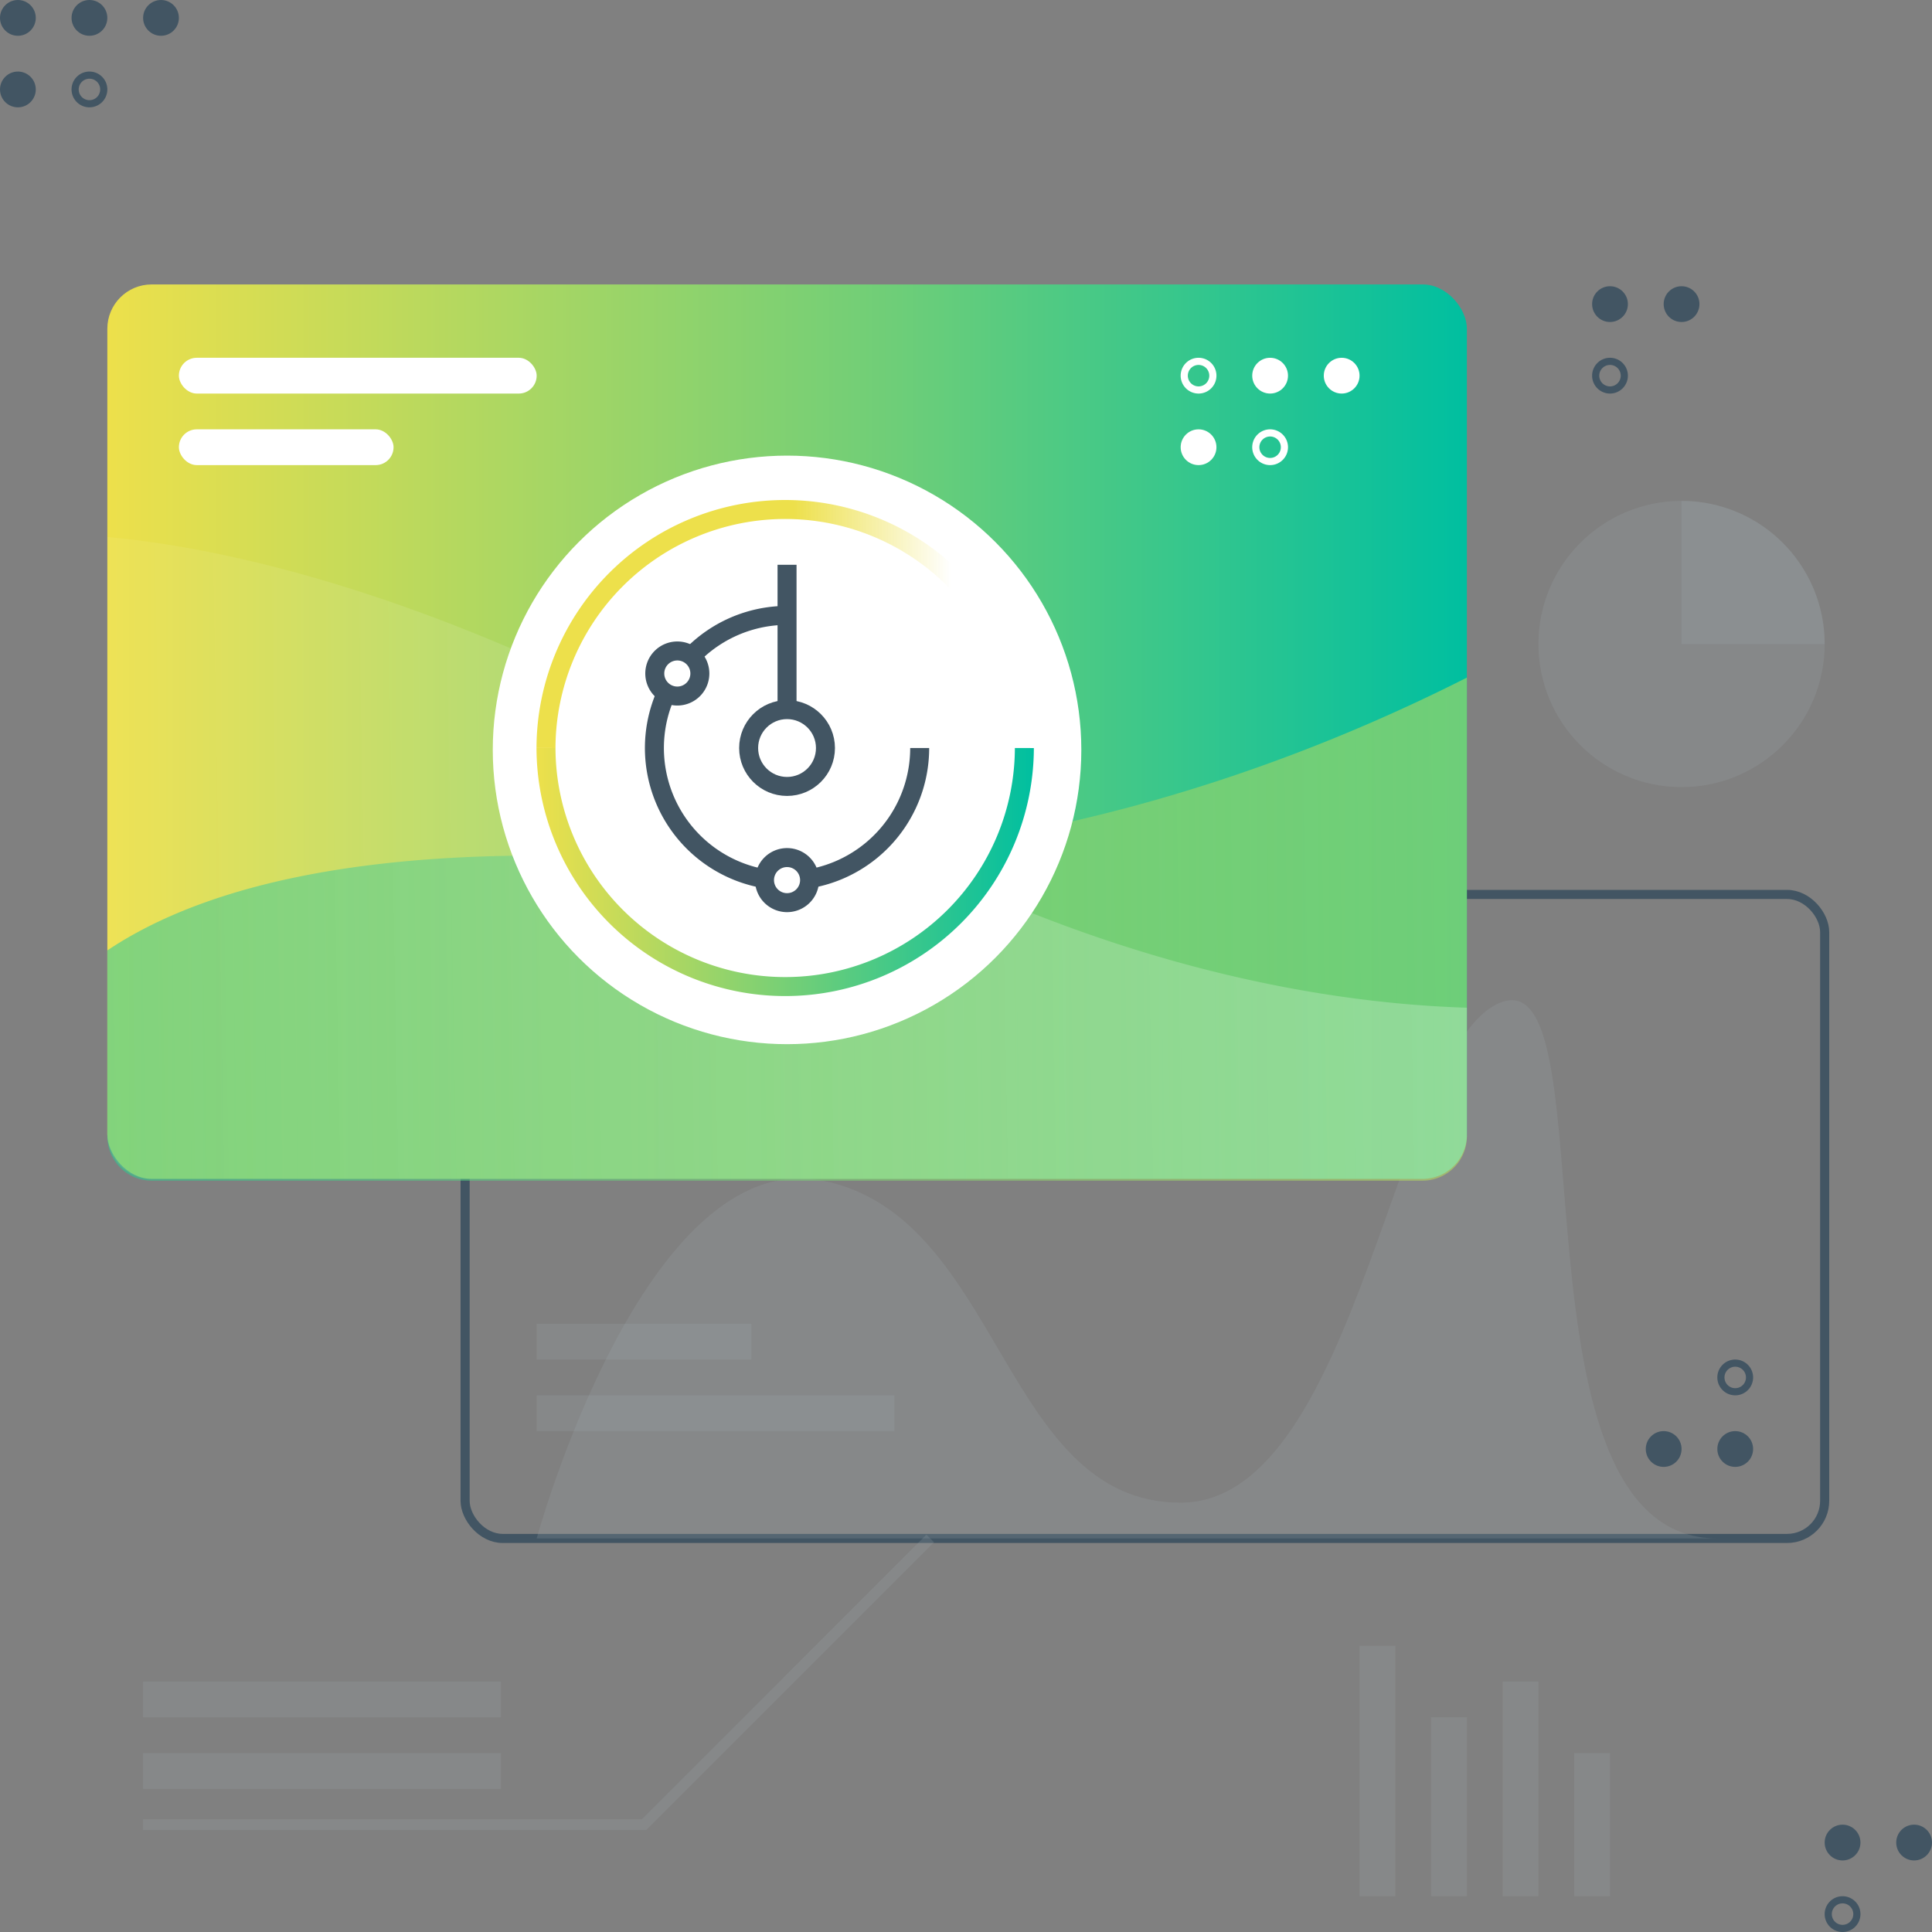 <svg id="a48c9b97-9310-49b3-831f-32ca294d35b2" data-name="Layer 1" xmlns="http://www.w3.org/2000/svg" xmlns:xlink="http://www.w3.org/1999/xlink" viewBox="0 0 1080 1080"><rect x="0" y="0" width="1080" height="1080" fill="#808080" stroke="none"/><defs><linearGradient id="b30c0df6-752b-41db-b9e8-9fa984b67a1b" x1="60" y1="409" x2="820" y2="409" gradientUnits="userSpaceOnUse"><stop offset="0" stop-color="#ede04b"/><stop offset="0.579" stop-color="#6ece78"/><stop offset="1" stop-color="#00bfa0"/></linearGradient><linearGradient id="ed2cada2-799a-4907-931e-a23f4781d9c5" x1="1151.449" y1="513.205" x2="-179.38" y2="537.148" xlink:href="#b30c0df6-752b-41db-b9e8-9fa984b67a1b"/><linearGradient id="b722fef9-f8e8-41a4-9698-ddd49997f01d" x1="1145.856" y1="466.676" x2="-179.164" y2="490.515" gradientUnits="userSpaceOnUse"><stop offset="0" stop-color="#fff"/><stop offset="0.999" stop-color="#fff" stop-opacity="0"/></linearGradient><linearGradient id="e90c5028-e890-4594-9126-b96b67b9fa02" x1="299.904" y1="487.659" x2="577.934" y2="487.659" gradientUnits="userSpaceOnUse"><stop offset="0" stop-color="#ede04b"/><stop offset="1" stop-color="#00bfa0"/></linearGradient><linearGradient id="b0ceb9df-33b3-43d7-b3fc-7dddb79c60f1" x1="299.904" y1="348.644" x2="577.934" y2="348.644" gradientUnits="userSpaceOnUse"><stop offset="0.517" stop-color="#ede04b"/><stop offset="0.833" stop-color="#ede04b" stop-opacity="0"/></linearGradient></defs><rect x="260" y="500" width="760" height="360" rx="21.024" fill="none" stroke="#425563" stroke-width="5.091"/><path d="M300,860s60-220,160-200S560,840,660,840,780,580,840,560s0,300,120,300" fill="#a0aab1" opacity="0.2"/><rect x="60" y="159" width="760" height="500" rx="24.777" fill="url(#b30c0df6-752b-41db-b9e8-9fa984b67a1b)"/><path d="M360,480c-161.894-8.994-250.975,18.415-300,51.3V635.223A24.777,24.777,0,0,0,84.777,660H795.223A24.777,24.777,0,0,0,820,635.223V378.778C706.612,436.155,546.767,490.376,360,480Z" opacity="0.6" fill="url(#ed2cada2-799a-4907-931e-a23f4781d9c5)"/><path d="M820,634.223V563.309c-81.838-2.5-219.495-24.268-380.036-121.014C256.421,331.687,122.758,305.833,60,300.192V634.223A24.777,24.777,0,0,0,84.777,659H795.223A24.777,24.777,0,0,0,820,634.223Z" opacity="0.32" fill="url(#b722fef9-f8e8-41a4-9698-ddd49997f01d)"/><path d="M670,204a6,6,0,1,1-6,6,6.007,6.007,0,0,1,6-6m0-4a10,10,0,1,0,10,10,10,10,0,0,0-10-10Z" fill="#fff"/><circle cx="670" cy="250" r="10" fill="#fff"/><circle cx="710" cy="210" r="10" fill="#fff"/><path d="M710,244a6,6,0,1,1-6,6,6.007,6.007,0,0,1,6-6m0-4a10,10,0,1,0,10,10,10,10,0,0,0-10-10Z" fill="#fff"/><circle cx="750" cy="210" r="10" fill="#fff"/><circle cx="439.964" cy="419.196" r="159.196" fill="#fff" stroke="#fff" stroke-miterlimit="10" stroke-width="10.613"/><path d="M305.211,418.152a133.709,133.709,0,0,0,267.417,0" fill="none" stroke-width="10.613" stroke="url(#e90c5028-e890-4594-9126-b96b67b9fa02)"/><path d="M305.211,418.152a133.709,133.709,0,0,1,267.417,0" fill="none" stroke-width="10.613" stroke="url(#b0ceb9df-33b3-43d7-b3fc-7dddb79c60f1)"/><path d="M439.964,344.007a74.145,74.145,0,1,0,74.144,74.145" fill="none" stroke="#425563" stroke-width="10.613"/><line x1="439.964" y1="418.134" x2="439.964" y2="315.717" fill="none" stroke="#425563" stroke-width="10.613"/><circle cx="439.964" cy="418.152" r="21.474" fill="#fff" stroke="#425563" stroke-width="10.613"/><path d="M439.964,504.587a12.6,12.6,0,1,0-12.6-12.6A12.6,12.6,0,0,0,439.964,504.587Z" fill="#fff" stroke="#425563" stroke-width="10.613"/><path d="M378.626,389.094a12.6,12.6,0,1,0-12.6-12.6,12.6,12.6,0,0,0,12.6,12.6" fill="#fff" stroke="#425563" stroke-width="10.613"/><circle cx="10" cy="10" r="10" fill="#425563"/><circle cx="10" cy="50" r="10" fill="#425563"/><circle cx="50" cy="10" r="10" fill="#425563"/><path d="M50,44a6,6,0,1,1-6,6,6.007,6.007,0,0,1,6-6m0-4A10,10,0,1,0,60,50,10,10,0,0,0,50,40Z" fill="#425563"/><circle cx="90" cy="10" r="10" fill="#425563"/><circle cx="1030" cy="1030" r="10" fill="#425563"/><path d="M1030,1064a6,6,0,1,1-6,6,6.007,6.007,0,0,1,6-6m0-4a10,10,0,1,0,10,10,10,10,0,0,0-10-10Z" fill="#425563"/><circle cx="1070" cy="1030" r="10" fill="#425563"/><circle cx="900" cy="170" r="10" fill="#425563"/><path d="M900,204a6,6,0,1,1-6,6,6.007,6.007,0,0,1,6-6m0-4a10,10,0,1,0,10,10,10,10,0,0,0-10-10Z" fill="#425563"/><circle cx="940" cy="170" r="10" fill="#425563"/><circle cx="970" cy="810" r="10" fill="#425563"/><path d="M970,764a6,6,0,1,1-6,6,6.007,6.007,0,0,1,6-6m0-4a10,10,0,1,0,10,10,10,10,0,0,0-10-10Z" fill="#425563"/><circle cx="930" cy="810" r="10" fill="#425563"/><rect x="80" y="980" width="200" height="20" fill="#a0aab1" opacity="0.2"/><rect x="80" y="940" width="200" height="20" fill="#a0aab1" opacity="0.2"/><rect x="100" y="240" width="120" height="20" rx="10" fill="#fff"/><rect x="100" y="200" width="200" height="20" rx="10" fill="#fff"/><rect x="300" y="780" width="200" height="20" fill="#a0aab1" opacity="0.2"/><rect x="300" y="740" width="120" height="20" fill="#a0aab1" opacity="0.2"/><polyline points="80 1020 360 1020 520 860" fill="none" stroke="#a0aab1" stroke-miterlimit="10" stroke-width="6" opacity="0.2"/><rect x="760" y="920" width="20" height="140" fill="#a0aab1" opacity="0.2"/><rect x="800" y="960" width="20" height="100" fill="#a0aab1" opacity="0.2"/><rect x="840" y="940" width="20" height="120" fill="#a0aab1" opacity="0.2"/><rect x="880" y="980" width="20" height="80" fill="#a0aab1" opacity="0.2"/><circle cx="940" cy="360" r="80" fill="#a0aab1" opacity="0.2"/><path d="M940,280v80h80A80,80,0,0,0,940,280Z" fill="#a0aab1" opacity="0.2"/></svg>